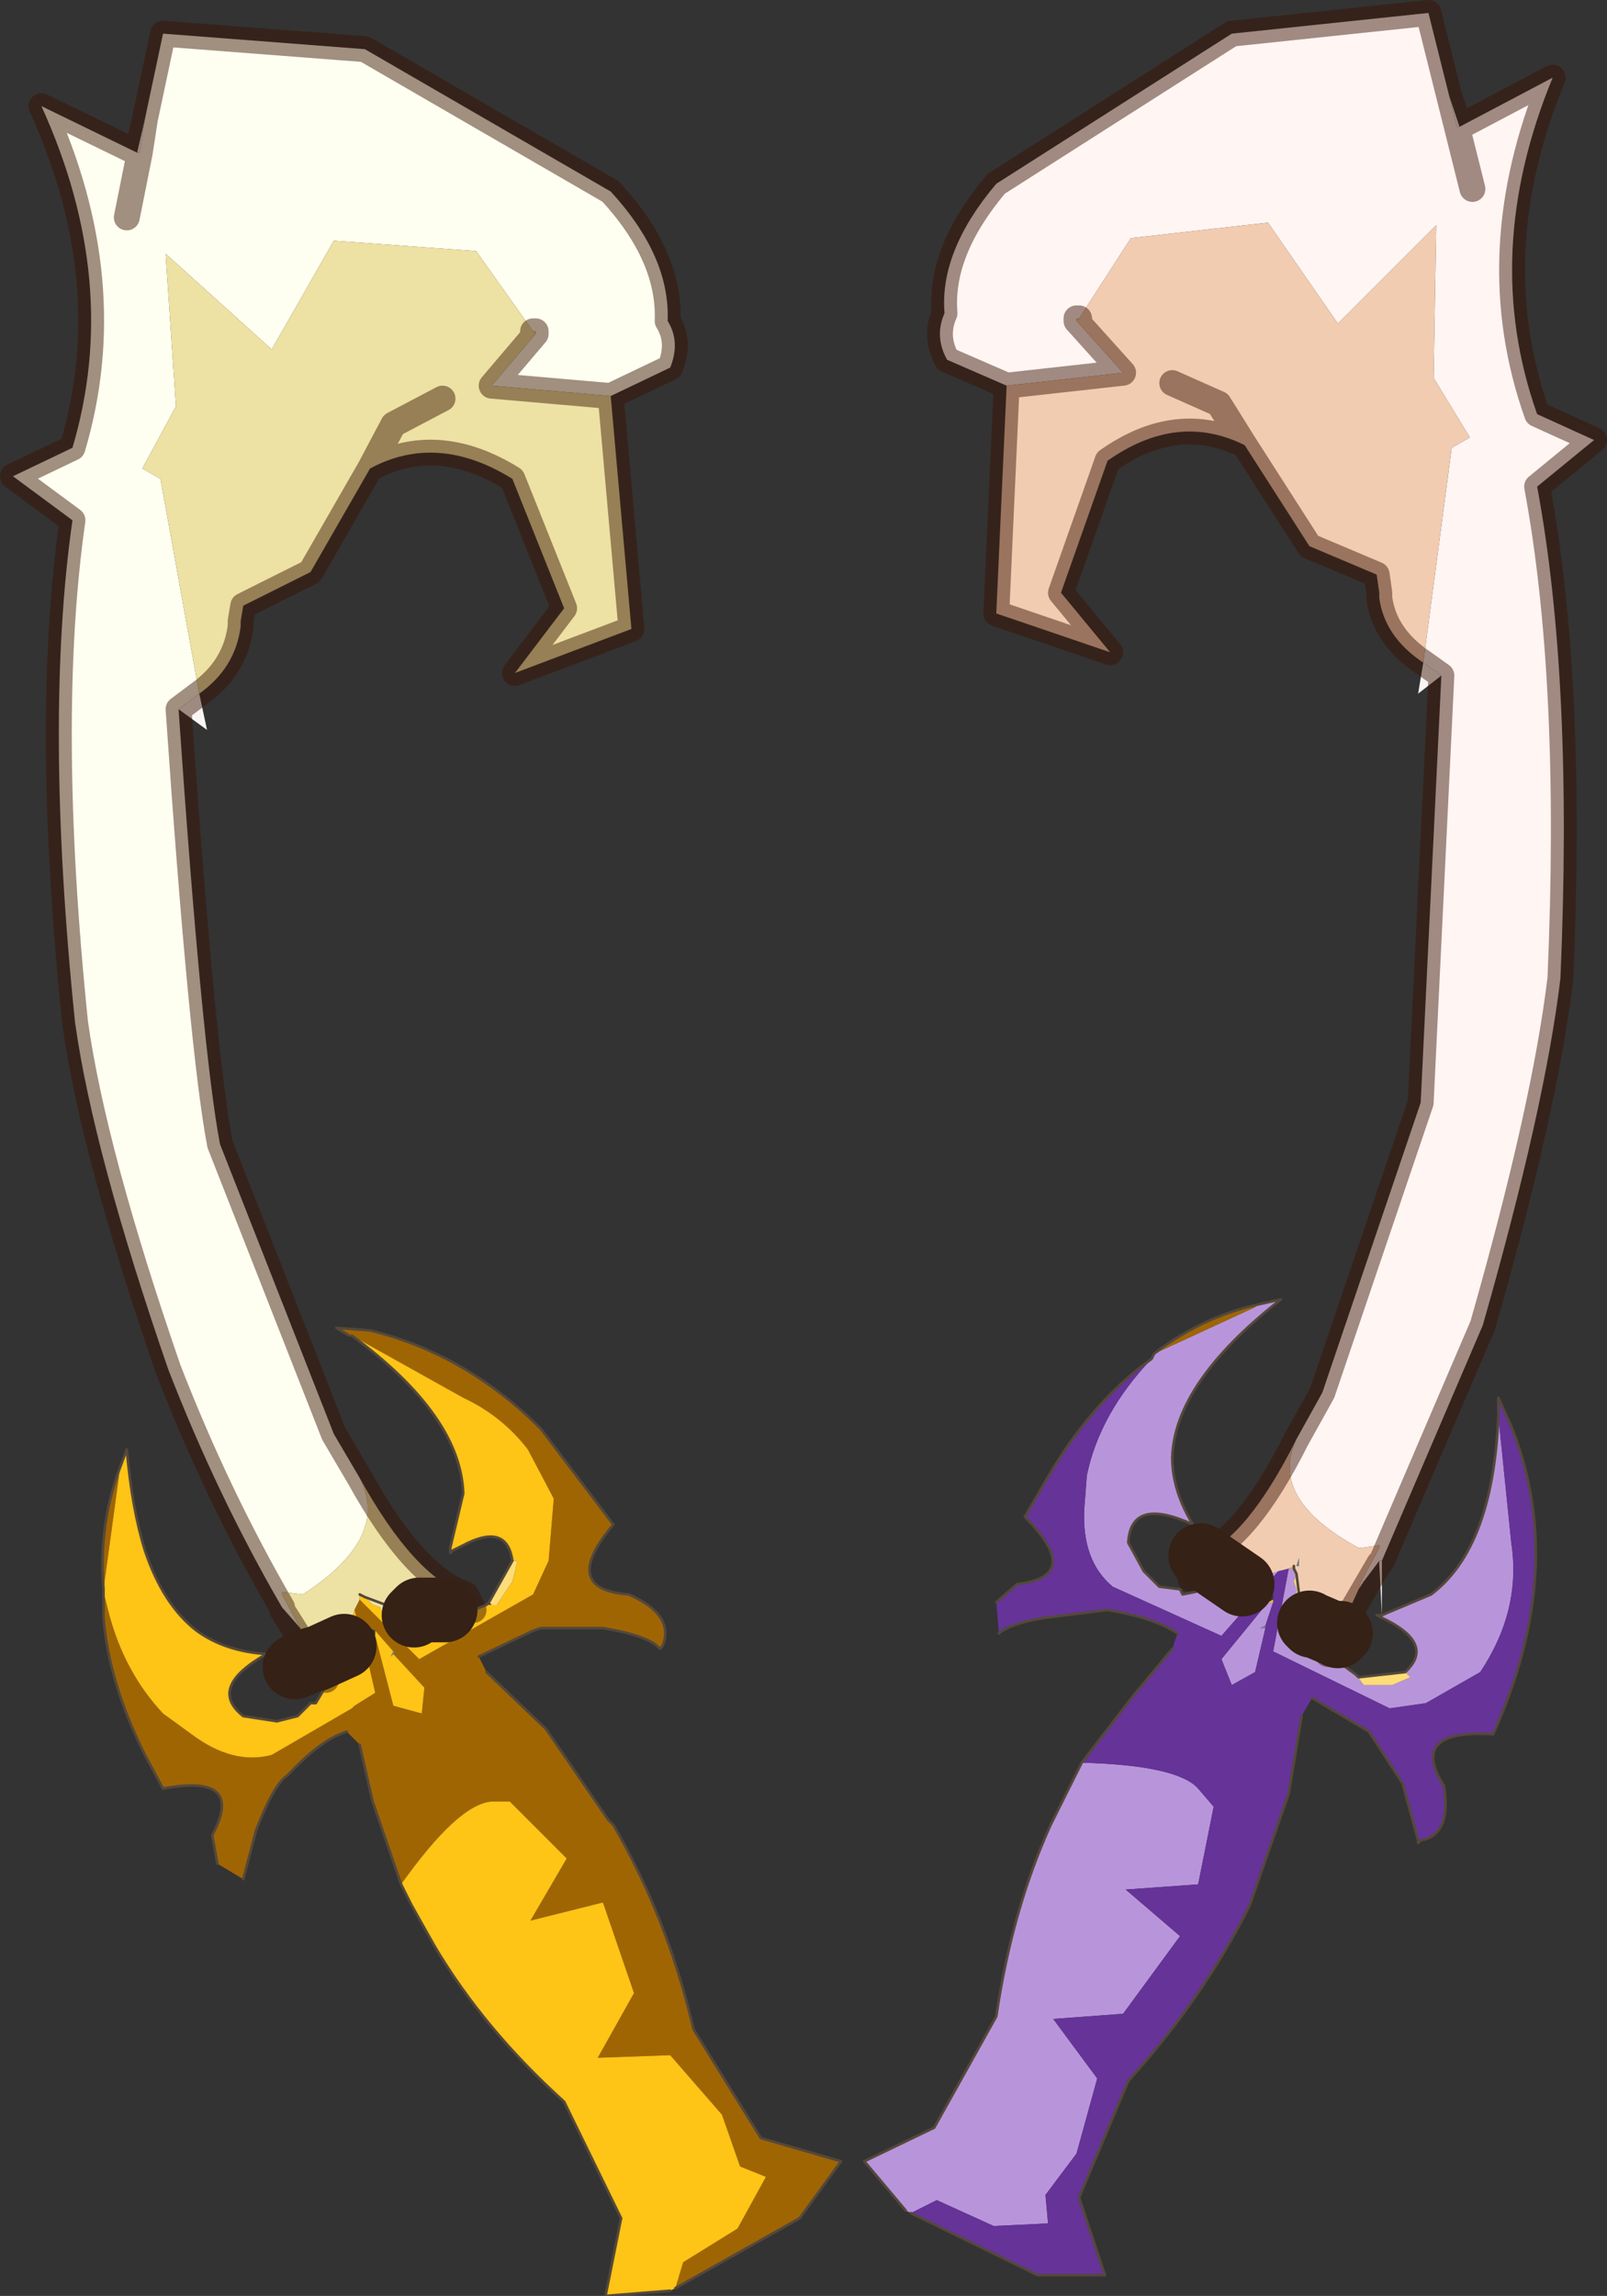 <?xml version="1.0"?>
<svg xmlns="http://www.w3.org/2000/svg" xmlns:xlink="http://www.w3.org/1999/xlink" width="31.05px" height="44.35px"><rect width="100%" height="100%" fill="#333333" stroke="none"/><g transform="matrix(1, 0, 0, 1, -26.9, -29.8)"><use xlink:href="#object-0" width="31.05" height="44.35" transform="matrix(1, 0, 0, 1, 26.9, 29.8)"/></g><defs><g transform="matrix(1, 0, 0, 1, -26.9, -29.8)" id="object-0"><path fill-rule="evenodd" fill="#fff5f3" stroke="none" d="M46.35 37.25L45.2 36.75Q44.95 36.3 45.15 35.85Q45.05 34.65 46.15 33.35L50.7 30.45L54.5 30.05L54.9 31.65L55.05 32.25L55.1 32.25L56.9 31.3Q55.5 34.7 56.6 37.8L57.7 38.3L56.6 39.2Q57.3 42.95 57.05 48.7Q56.75 51.2 55.55 55.4L53.6 59.95L53.55 59.95L53.25 60.35L53.2 60.35L53.55 59.7L53.55 59.65L53.2 59.7L53.15 59.7Q51.4 58.75 51.95 57.6L52.45 56.7L54.35 51.1L54.75 42.85L54.4 42.6L54.95 38.45L55.3 38.25L54.6 37.1L54.65 34.15L52.75 36.05L51.4 34.1L48.75 34.4L47.75 35.95L47.7 35.95L47.7 36L48.6 37L46.35 37.25M55.35 33.45L55.05 32.25L55.35 33.45"/><path fill-rule="evenodd" fill="#faf5f3" stroke="none" d="M54.9 31.65L55.1 32.25L55.05 32.25L54.9 31.65M53.6 59.95L53.6 61L53.55 60L53.55 59.95L53.6 59.95L53.55 60L53.6 59.95M54.75 42.85L54.3 43.2L54.4 42.6L54.75 42.85M53.25 60.35L53.15 60.5L53.2 60.35L53.25 60.35"/><path fill-rule="evenodd" fill="#b895db" stroke="none" d="M53.6 61L54.55 60.6Q55.75 59.7 55.85 57.15L56.1 59.6Q56.3 60.9 55.5 62.1L54.45 62.7L53.75 62.8L51.5 61.7L51.8 60.1L51.9 60.1L51.95 60.2L51.9 60.35L51.95 60.5L51.95 60.65L52 60.95L52.05 61L52 61L52.05 61.05L52.1 61.1L52.1 61.05L52.15 61.05L52.15 61.1L52.2 61.1L52.2 61.15L52.25 61.5L52.2 61.2L52.25 61.2L52.35 61.45L52.35 61.6L52.4 61.65L52.45 61.65L52.45 61.7L52.55 61.75L53.1 62.15L53.25 62.35L53.8 62.35L54.15 62.2L54.05 62.1Q54.65 61.55 53.6 61.05L53.6 61M44.5 72.55L44.4 72.5L43.6 71.55L44.95 70.9L46.15 68.75Q46.45 66.7 47.2 65.05L47.6 64.25L47.8 63.85Q49.65 63.9 50.05 64.35L50.35 64.7L50.05 66.2L48.65 66.3L49.7 67.2L48.6 68.7L47.25 68.8L48.1 69.95L47.7 71.4L47.1 72.2L47.15 72.75L46.1 72.8L45 72.3L44.5 72.55M49.15 56.05L49.2 55.95L51.15 55.05L51.2 55L51.65 54.9Q49.6 56.5 49.55 57.95Q49.55 58.6 49.95 59.25Q48.75 58.7 48.7 59.6L49 60.15L49.3 60.45L49.7 60.5L49.75 60.6L50 60.55L50.25 60.45L50.9 60.4L51.6 60.15L50.5 61.4L48.4 60.45Q47.8 59.95 47.85 58.95L47.9 58.3Q48.15 57.1 49.15 56.05M51.4 60.75L51.5 60.75L51.35 61.2L51.25 61.25L51.35 61.25L51.15 62.1L50.7 62.35L50.5 61.85L51.4 60.75M52.05 61.05L52.05 61.1L52.05 61.05M52.3 61.9L52.35 61.9L52.3 61.75L52.3 61.9"/><path fill-rule="evenodd" fill="#663399" stroke="none" d="M55.85 57.15L55.85 57.1L55.85 56.8L56.1 57.35Q57.2 60.1 55.75 63.3Q54.1 63.2 54.8 64.3Q54.95 65.25 54.35 65.35L54.3 65.35L54 64.25L53.35 63.25L52.25 62.6L52.05 62.95L51.8 64.45L51.1 66.45L51.05 66.6Q50.15 68.4 48.7 70L47.75 72.25L48.25 73.75L46.95 73.75L44.5 72.55L45 72.3L46.1 72.8L47.15 72.75L47.1 72.2L47.7 71.4L48.1 69.95L47.25 68.8L48.6 68.7L49.7 67.2L48.65 66.3L50.05 66.2L50.35 64.7L50.05 64.35Q49.65 63.9 47.8 63.85L48.8 62.55L49.55 61.65L49.65 61.35Q49.2 61.05 48.3 60.9L47.1 61.05Q46.45 61.15 46.2 61.35L46.15 60.75L46.55 60.4Q47.85 60.25 46.7 59.1L47.05 58.5Q47.95 56.9 49.15 56.05Q48.15 57.1 47.9 58.3L47.85 58.95Q47.8 59.95 48.4 60.45L50.5 61.4L51.6 60.15L51.8 60.1L51.5 61.7L53.75 62.8L54.45 62.7L55.5 62.1Q56.3 60.9 56.1 59.6L55.85 57.15M51.5 60.75L51.5 60.7L51.5 60.6L51.45 60.7L51.4 60.75L50.5 61.85L50.7 62.35L51.15 62.1L51.35 61.25L51.35 61.2L51.5 60.75"/><path fill-rule="evenodd" fill="#a06503" stroke="none" d="M54.35 65.35L54.3 65.4L54.3 65.35L54.35 65.35M49.2 55.95Q50.1 55.25 51.2 55L51.15 55.05L49.2 55.95"/><path fill-rule="evenodd" fill="#eed6a6" stroke="none" d="M50.25 60.45L50.2 60.45L49.9 60.3L50.1 59.85L50.9 60.4L50.25 60.45M47.7 36L47.7 35.95L47.75 35.95L47.7 36M52.2 61.1L52.15 61.05L52.15 61L52.2 61.1M52.65 61.35L52.75 61.4L52.45 61.65L52.4 61.55L52.4 61.3L52.35 61.3L52.3 61.25L52.3 61.2L52.65 61.35M52.2 61.15L52.25 61.2L52.2 61.2L52.25 61.5L52.2 61.15M52.3 61.9L52.3 61.75L52.35 61.9L52.3 61.9"/><path fill-rule="evenodd" fill="#f1ccb1" stroke="none" d="M50.1 59.85Q51 59.5 51.95 57.6Q51.4 58.75 53.15 59.7L53.2 59.7L53.55 59.65L53.55 59.7L53.2 60.35L53.15 60.5L52.9 61.05L52.85 61.2L52.8 61.25L52.8 61.3L52.8 61.35L52.75 61.35L52.65 61.35L52.3 61.2L52.25 61.2L52.2 61.15L52.2 61.1L52.15 61L52 60.6L51.95 60.2L51.9 60.1L51.9 60.05L51.8 60.1L51.6 60.15L50.9 60.4L50.1 59.85M54.4 42.6Q53.65 42.1 53.55 41.35L53.55 41.25L53.5 40.9L52.2 40.35L50.95 38.4Q49.65 37.75 48.3 38.7L47.4 41.25L48.35 42.4L46.15 41.65L46.35 37.25L48.6 37L47.7 36L47.75 35.95L48.75 34.4L51.4 34.1L52.75 36.05L54.65 34.15L54.6 37.1L55.3 38.25L54.95 38.45L54.4 42.6M49.55 37.2L50.45 37.6L50.95 38.4L50.45 37.6L49.55 37.2M51.95 60.05L52 60.05L52 59.9L51.95 60.05M52.65 61.2L52.75 61.3L52.75 61.25L52.65 61.2"/><path fill-rule="evenodd" fill="#718688" stroke="none" d="M51.95 60.05L52 59.9L52 60.05L51.95 60.05M51.35 61.2L51.35 61.25L51.25 61.25L51.35 61.2"/><path fill-rule="evenodd" fill="#fec416" stroke="none" d="M51.9 60.1L51.8 60.1L51.9 60.05L51.9 60.1M51.5 60.75L51.4 60.75L51.5 60.7L51.5 60.75M52.25 61.2L52.2 61.15L52.25 61.2M52.35 61.45L52.4 61.55L52.35 61.6L52.35 61.45M52.45 61.65L52.65 61.55L52.7 61.55L52.65 61.55L52.45 61.7L52.45 61.65M53.6 61.05L53.5 61L53.6 61L53.6 61.05"/><path fill-rule="evenodd" fill="#fedd78" stroke="none" d="M52.05 61L52 60.95L51.95 60.65L51.95 60.5L51.9 60.35L51.95 60.2L52 60.6L52.15 61L52.1 61L52.1 61.05L52.05 61M52.05 61.05L52.05 61.1L52.05 61.05L52 61L52.05 61.05M52.15 61L52.15 61.05L52.2 61.1L52.15 61.1L52.15 61.05L52.15 61M53.1 62.15L53.15 62.2L54.05 62.1L54.15 62.2L53.8 62.35L53.25 62.35L53.1 62.15"/><path fill="none" stroke="#391100" stroke-opacity="0.471" stroke-width="0.5" stroke-linecap="round" stroke-linejoin="round" d="M46.35 37.25L45.2 36.75Q44.95 36.3 45.15 35.85Q45.05 34.65 46.15 33.35L50.7 30.45L54.5 30.05L54.9 31.65L55.1 32.25L56.9 31.3Q55.5 34.7 56.6 37.8L57.7 38.3L56.6 39.2Q57.3 42.95 57.05 48.7Q56.75 51.2 55.55 55.4L53.6 59.95L53.55 60L52.85 61.2L52.8 61.35M49.9 60.3L50.1 59.85Q51 59.5 51.95 57.6L52.45 56.7L54.35 51.1L54.75 42.85L54.4 42.6Q53.65 42.1 53.55 41.35L53.55 41.25L53.5 40.9L52.2 40.35L50.95 38.4Q49.65 37.75 48.3 38.7L47.4 41.25L48.35 42.4L46.15 41.65L46.35 37.25L48.6 37L47.7 36L47.7 35.95L47.75 35.95M55.05 32.25L55.35 33.45M54.9 31.65L55.05 32.25M50.95 38.4L50.45 37.6L49.55 37.2M52.65 61.55L52.75 61.4M52.65 61.55L52.55 61.75"/><path fill="none" stroke="#54483a" stroke-width="0.05" stroke-linecap="round" stroke-linejoin="round" d="M53.6 61L54.55 60.6Q55.75 59.7 55.85 57.15M55.85 57.1L55.85 56.8L56.1 57.35Q57.2 60.1 55.75 63.3Q54.1 63.2 54.8 64.3Q54.95 65.25 54.35 65.35L54.3 65.4L54.3 65.35L54 64.25L53.35 63.25L52.25 62.6M52.05 62.95L51.8 64.45L51.1 66.45L51.05 66.6Q50.15 68.4 48.7 70L47.75 72.25L48.25 73.75L46.95 73.75L44.5 72.55M44.4 72.5L43.6 71.55L44.95 70.9L46.15 68.75Q46.45 66.7 47.2 65.05L47.6 64.25L47.8 63.85L48.8 62.55L49.55 61.65M49.65 61.35Q49.2 61.05 48.3 60.9L47.1 61.05Q46.45 61.15 46.2 61.35M46.15 60.75L46.55 60.4Q47.85 60.25 46.7 59.1L47.05 58.5Q47.95 56.9 49.15 56.05L49.2 55.95Q50.1 55.25 51.2 55L51.65 54.9Q49.6 56.5 49.55 57.95Q49.55 58.6 49.95 59.25Q48.75 58.7 48.7 59.6L49 60.15L49.3 60.45L49.7 60.5L49.75 60.6L50 60.55L50.25 60.45M51.9 60.1L51.9 60.05M52.15 61L52 60.6L51.95 60.2L51.9 60.1M52.2 61.1L52.15 61M52.2 61.15L52.25 61.2L52.35 61.45L52.4 61.55L52.4 61.65L52.45 61.65L52.45 61.7L52.55 61.75L53.1 62.15L53.15 62.2L54.05 62.1Q54.65 61.55 53.6 61.05L53.5 61L53.6 61M52.2 61.15L52.2 61.1M52.4 61.65L52.35 61.6L52.35 61.45"/><path fill="none" stroke="#352115" stroke-width="1.25" stroke-linecap="round" stroke-linejoin="round" d="M52.65 61.35L52.3 61.2L52.25 61.2L52.2 61.15M52.75 61.4L52.65 61.35M52.8 61.35L52.75 61.4M50.1 59.85L50.9 60.4"/><path fill-rule="evenodd" fill="#fffff1" stroke="none" d="M37.2 36.2L36.1 34.65L33.35 34.45L32.15 36.55L30.1 34.7L30.3 37.65L29.65 38.85L30 39.05L30.75 43.2L30.35 43.5Q30.8 50.05 31.15 51.9L33.35 57.5L33.85 58.35Q34.45 59.5 32.75 60.6L32.35 60.55L32.35 60.6L32.7 61.25L32.35 60.85Q31.1 58.7 30.15 56.25Q28.7 52.05 28.35 49.55Q27.75 43.7 28.3 39.85L27.15 39L28.3 38.45Q29.25 35.25 27.7 31.85L29.55 32.75L29.6 32.75L29.7 32.1L30.05 30.45L33.95 30.75L38.7 33.5Q39.85 34.75 39.8 36Q40.05 36.4 39.85 36.9L38.7 37.45L36.4 37.25L37.25 36.25L37.25 36.2L37.2 36.2M29.35 34L29.6 32.75L29.35 34"/><path fill-rule="evenodd" fill="#ede1a3" stroke="none" d="M30.75 43.2L30 39.05L29.65 38.85L30.3 37.65L30.1 34.7L32.15 36.55L33.35 34.45L36.1 34.65L37.2 36.2L37.25 36.25L36.4 37.25L38.7 37.45L39.1 41.95L36.85 42.8L37.8 41.55L36.8 39.05Q35.35 38.15 34.05 38.85L32.9 40.85L31.6 41.5L31.55 41.8L31.55 41.9Q31.45 42.7 30.75 43.2M32.7 61.25L32.35 60.6L32.35 60.55L32.75 60.6Q34.45 59.5 33.85 58.35Q34.9 60.25 35.9 60.6L35.5 60.9L35 60.9L34.95 60.95L34.9 60.95L34.75 60.95L34.35 60.8L33.95 60.65L33.85 60.6L33.85 60.7L33.75 60.9L33.55 61.6L33 61.85L32.8 61.4L32.7 61.25M35.45 37.5L34.5 38L34.05 38.85L34.5 38L35.45 37.5M33.2 62.25L33.2 62.2L33.15 62.15L33.1 62.1L33.1 62.05L33.05 61.95L33 61.85L33.55 61.6L33.25 62.1L33.2 62.15L33.25 62.2L33.2 62.25M33.95 60.65L34.35 60.8L34.75 60.95L34.9 60.95L34.8 61L34.8 60.95L34.75 61L34.8 61L34.8 61.05L34.75 61.05L34.65 61.05L34.7 61.05L34.65 61L34.35 60.9L34.25 60.9L34.25 60.85L34.1 60.8L33.95 60.65M34.95 60.95L35 60.9L35.5 60.9L35.3 61L35 60.95L34.95 60.95L34.9 61L34.95 60.95L34.9 61L35.15 61.1L35.2 61.1L35 61L35 60.95L34.95 60.95"/><path fill-rule="evenodd" fill="#eed6a6" stroke="none" d="M37.2 36.2L37.25 36.2L37.25 36.25L37.2 36.2M35.5 60.9L35.9 60.6L36.05 60.9L35.65 61L35.5 61.05L35.4 61.1L35.3 61L35.5 60.9M35.3 61L35.35 61.05L35.4 61.05L35.5 61.05L35.4 61.05L35.35 61.05L35.3 61M35.15 61.1L35.2 61.1L35.3 61.15L35.15 61.1"/><path fill-rule="evenodd" fill="#faf5f3" stroke="none" d="M29.7 32.1L29.6 32.75L29.55 32.75L29.7 32.1M30.35 43.5L30.75 43.2L30.9 43.9L30.35 43.5M32.35 60.85L32.35 60.9L32.35 60.85L32.35 60.9L32.35 61.95L32.35 60.85M32.7 61.25L32.8 61.4L32.7 61.25"/><path fill-rule="evenodd" fill="#a06503" stroke="none" d="M33.7 55.6L33.65 55.6L33.4 55.45L34.05 55.5Q35.9 55.95 37.35 57.4L38.75 59.25Q37.7 60.5 39.05 60.6Q39.95 61 39.7 61.6L39.65 61.65Q39.45 61.4 38.55 61.25L37.35 61.25L37.2 61.3L36.15 61.8L36.3 62.1L37.45 63.2L38.65 64.95L38.75 65.05Q39.8 66.85 40.3 69L41.6 71.1L43.15 71.55L42.35 72.65L39.95 74L40.1 73.5L41.15 72.85L41.7 71.85L41.2 71.65L40.85 70.65L39.85 69.5L38.45 69.55L39.15 68.3L38.55 66.55L37.15 66.9L37.85 65.7L36.75 64.6L36.4 64.6Q35.75 64.65 34.65 66.2L34.1 64.6L33.85 63.5L33.6 63.25Q33.1 63.4 32.45 64.1Q32.2 64.25 31.85 65.15L31.6 66.1L31.1 65.8L31 65.25Q31.65 64.05 30.05 64.35L29.7 63.7Q29 62.3 28.9 61.05L28.9 60.55L29 60.95Q29.3 62.1 30.05 62.9L30.6 63.3Q31.4 63.9 32.15 63.7L33.7 62.8L33.75 62.75L34.15 62.5L34 61.85L34 61.8L33.75 60.9L33.85 60.7L35 61.85L37.2 60.6L37.5 59.95L37.6 58.75L37.1 57.8Q36.6 57.15 35.85 56.8L33.7 55.6M28.9 60.5Q28.8 59.3 29.2 58.2L29.2 58.3L28.9 60.5M34.15 61.3L34.05 61.25L34.15 61.4L34.5 62.75L35.05 62.9L35.1 62.4L34.5 61.75L34.55 61.7L34.5 61.7L34.15 61.3"/><path fill-rule="evenodd" fill="#fec416" stroke="none" d="M39.95 74L39.85 74.05L38.6 74.15L38.9 72.65L37.8 70.4Q36.25 69 35.3 67.4L34.85 66.6L34.65 66.2Q35.75 64.65 36.4 64.6L36.75 64.6L37.85 65.7L37.15 66.9L38.55 66.55L39.15 68.3L38.45 69.55L39.85 69.5L40.85 70.65L41.2 71.65L41.7 71.85L41.15 72.85L40.1 73.5L39.95 74M28.9 60.55L28.9 60.5L29.2 58.3L29.2 58.2L29.35 57.8Q29.45 58.95 29.7 59.75Q30.05 60.8 30.7 61.3Q31.25 61.7 32.05 61.75Q30.9 62.4 31.6 62.95L32.25 63.05L32.65 62.95L32.9 62.7L33 62.7L33.15 62.45L33.2 62.25L33.25 62.2L33.25 62.15L33.25 62.1L33.55 61.6L33.75 60.9L34 61.8L34 61.85L34.15 62.5L33.75 62.75L33.7 62.8L32.15 63.7Q31.4 63.9 30.6 63.3L30.05 62.9Q29.3 62.1 29 60.95L28.9 60.55M33.85 60.7L33.85 60.6L33.95 60.65L34.1 60.8L34.25 60.85L34.25 60.9L34.35 60.9L34.65 61L34.7 61.05L34.65 61.05L34.75 61.05L34.8 61.05L34.8 61L34.75 61L34.8 60.95L34.8 61L34.9 60.95L34.95 60.95L34.9 61L35.15 61.1L35.3 61.15L35.2 61.1L35 61L35 60.95L35.3 61L35.4 61.1L35.5 61.05L35.65 61L36.05 60.9L36.3 60.8L36.4 60.8L36.5 60.8L36.8 60.35L36.9 59.95L36.8 59.95Q36.7 59.25 35.95 59.6L35.65 59.75L35.6 59.8L35.6 59.7L35.85 58.65Q35.8 57.15 33.7 55.6L35.85 56.8Q36.6 57.15 37.1 57.8L37.6 58.75L37.5 59.95L37.2 60.6L35 61.85L33.85 60.7M34.15 61.3L34.5 61.7L34.45 61.8L34.5 61.75L35.1 62.4L35.05 62.9L34.5 62.75L34.15 61.4L34.15 61.3M35.6 61.3L35.45 61.2L35.6 61.35L35.6 61.3"/><path fill-rule="evenodd" fill="#718688" stroke="none" d="M34.5 61.7L34.55 61.7L34.5 61.75L34.45 61.8L34.5 61.7"/><path fill-rule="evenodd" fill="#fedd78" stroke="none" d="M36.8 59.95L36.9 59.95L36.8 60.35L36.5 60.8L36.4 60.8L36.35 60.75L36.8 59.95"/><path fill="none" stroke="#391100" stroke-opacity="0.471" stroke-width="0.5" stroke-linecap="round" stroke-linejoin="round" d="M37.2 36.2L37.25 36.2L37.25 36.25L36.4 37.25L38.7 37.45L39.85 36.9Q40.05 36.4 39.8 36Q39.85 34.75 38.7 33.5L33.95 30.75L30.05 30.45L29.7 32.1L29.6 32.75L29.35 34M29.55 32.75L27.7 31.85Q29.25 35.25 28.3 38.45L27.15 39L28.3 39.85Q27.75 43.7 28.35 49.55Q28.7 52.05 30.15 56.25Q31.1 58.7 32.35 60.85L32.35 60.9L32.95 61.85L33.1 62.1L33.2 62.2L33.2 62.25M33.85 58.35L33.35 57.5L31.15 51.9Q30.8 50.05 30.35 43.5L30.75 43.2Q31.45 42.7 31.55 41.9L31.55 41.8L31.6 41.5L32.9 40.85L34.05 38.85L34.5 38L35.45 37.5M29.7 32.1L29.55 32.75M34.05 38.85Q35.35 38.15 36.8 39.05L37.8 41.55L36.85 42.8L39.1 41.95L38.7 37.45M35.9 60.6Q34.9 60.25 33.85 58.35M36.05 60.9L35.9 60.6"/><path fill="none" stroke="#54483a" stroke-width="0.05" stroke-linecap="round" stroke-linejoin="round" d="M33.65 55.6L33.4 55.45L34.05 55.5Q35.9 55.95 37.35 57.4L38.75 59.25Q37.7 60.5 39.05 60.6Q39.95 61 39.7 61.6L39.65 61.65Q39.45 61.4 38.55 61.25L37.35 61.25L37.2 61.3L36.15 61.8M36.3 62.1L37.45 63.2L38.65 64.95L38.75 65.05Q39.8 66.85 40.3 69L41.6 71.1L43.15 71.55L42.35 72.65L39.95 74M39.85 74.05L38.6 74.15L38.9 72.65L37.8 70.4Q36.25 69 35.3 67.4L34.85 66.6L34.65 66.2L34.1 64.6L33.85 63.5M33.6 63.25Q33.1 63.4 32.45 64.1Q32.2 64.25 31.85 65.15L31.6 66.1M31.1 65.8L31 65.25Q31.65 64.05 30.05 64.35L29.7 63.7Q29 62.3 28.9 61.05L28.9 60.55L28.9 60.5Q28.8 59.3 29.2 58.2L29.35 57.8Q29.45 58.95 29.7 59.75Q30.05 60.8 30.7 61.3Q31.25 61.7 32.05 61.75Q30.9 62.4 31.6 62.95L32.25 63.05L32.65 62.95L32.9 62.7L33 62.7L33.15 62.45L33.2 62.25L33.25 62.2L33.25 62.15M33.85 60.6L33.95 60.65L34.35 60.8L34.75 60.95L34.9 60.95L34.95 60.95L35 60.95L35.3 61L35.4 61.1L35.5 61.05L35.4 61.05L35.35 61.05L35.3 61M36.8 59.95L36.35 60.75L36.3 60.8L36.05 60.9L35.65 61L35.5 61.05M36.8 59.95Q36.7 59.25 35.95 59.6L35.65 59.75L35.6 59.8L35.6 59.7L35.85 58.65Q35.8 57.15 33.7 55.6"/><path fill="none" stroke="#352115" stroke-width="1.25" stroke-linecap="round" stroke-linejoin="round" d="M32.95 61.85L32.6 62M33 61.85L33.55 61.6M34.95 60.95L35 60.9L35.5 60.9M32.95 61.85L33 61.85M34.9 61L34.95 60.95"/></g></defs></svg>
